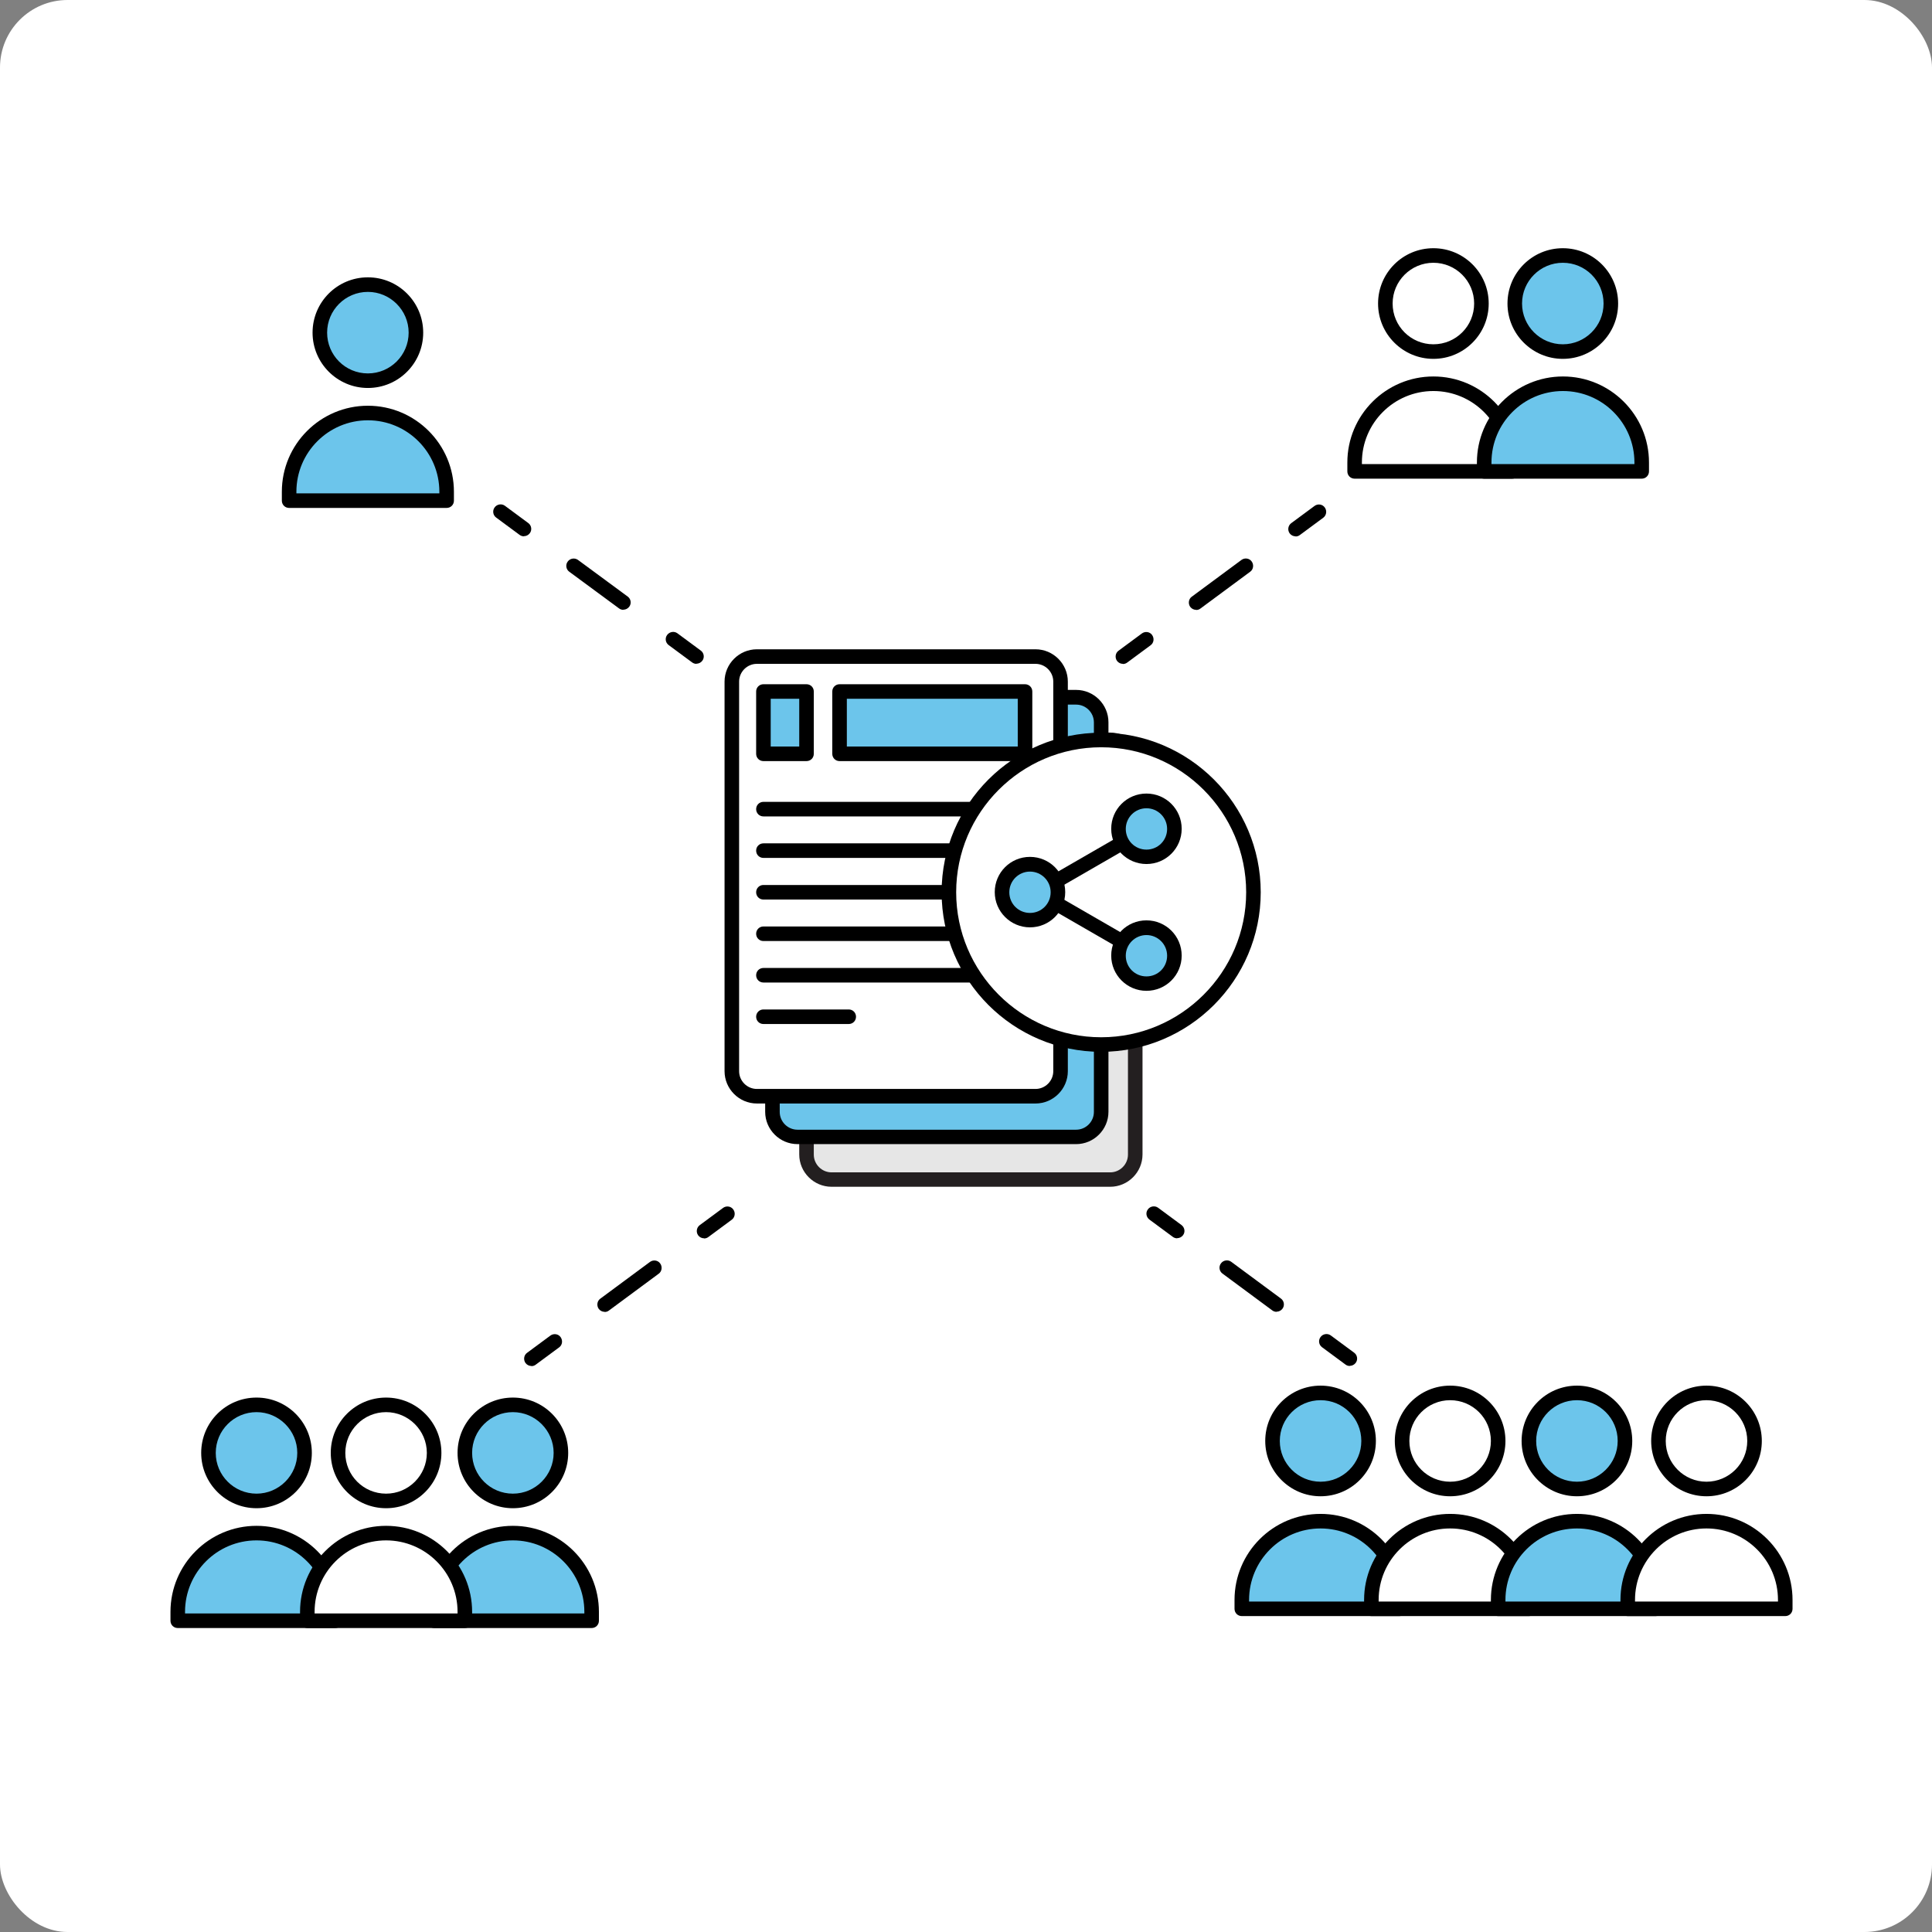 <?xml version="1.0" encoding="UTF-8"?><svg id="Layer_4" xmlns="http://www.w3.org/2000/svg" viewBox="0 0 132.71 132.71"><rect x="0" y="0" width="132.71" height="132.71" fill="#808080" stroke="none"/><defs><style>.cls-1{fill:#e6e6e6;}.cls-2{fill:#fff;}.cls-3{fill:#231f20;}.cls-4{fill:#6cc5eb;}</style></defs><rect class="cls-2" width="132.71" height="132.71" rx="4.64" ry="4.64"/><g><g><g><g><circle class="cls-4" cx="90.71" cy="98.98" r="3.3"/><path d="M90.71,102.78c-2.09,0-3.8-1.7-3.8-3.8s1.7-3.8,3.8-3.8,3.8,1.7,3.8,3.8-1.7,3.8-3.8,3.8Zm0-6.6c-1.54,0-2.8,1.25-2.8,2.8s1.26,2.8,2.8,2.8,2.8-1.25,2.8-2.8-1.25-2.8-2.8-2.8Z"/></g><g><path class="cls-4" d="M90.71,104.49h0c2.99,0,5.41,2.42,5.41,5.41v.61h-10.82v-.61c0-2.99,2.42-5.41,5.41-5.41Z"/><path d="M96.12,111.01h-10.82c-.28,0-.5-.22-.5-.5v-.61c0-3.26,2.65-5.91,5.91-5.91s5.91,2.65,5.91,5.91v.61c0,.28-.22,.5-.5,.5Zm-10.32-1h9.82v-.11c0-2.71-2.2-4.91-4.91-4.91s-4.91,2.2-4.91,4.91v.11Z"/></g></g><g><g><circle class="cls-2" cx="99.61" cy="98.98" r="3.3"/><path d="M99.61,102.78c-2.09,0-3.8-1.7-3.8-3.8s1.7-3.8,3.8-3.8,3.8,1.7,3.8,3.8-1.7,3.8-3.8,3.8Zm0-6.6c-1.54,0-2.8,1.25-2.8,2.8s1.26,2.8,2.8,2.8,2.8-1.25,2.8-2.8-1.25-2.8-2.8-2.8Z"/></g><g><path class="cls-2" d="M99.61,104.49h0c2.99,0,5.41,2.42,5.41,5.41v.61h-10.82v-.61c0-2.99,2.42-5.41,5.41-5.41Z"/><path d="M105.02,111.01h-10.82c-.28,0-.5-.22-.5-.5v-.61c0-3.26,2.65-5.91,5.91-5.91s5.91,2.65,5.91,5.91v.61c0,.28-.22,.5-.5,.5Zm-10.32-1h9.82v-.11c0-2.71-2.2-4.91-4.91-4.91s-4.91,2.2-4.91,4.91v.11Z"/></g></g></g><g><g><g><circle class="cls-4" cx="108.32" cy="98.98" r="3.3"/><path d="M108.32,102.78c-2.09,0-3.8-1.7-3.8-3.8s1.7-3.8,3.8-3.8,3.8,1.7,3.8,3.8-1.7,3.8-3.8,3.8Zm0-6.6c-1.54,0-2.8,1.25-2.8,2.8s1.26,2.8,2.8,2.8,2.8-1.25,2.8-2.8-1.25-2.8-2.8-2.8Z"/></g><g><path class="cls-4" d="M108.32,104.49h0c2.99,0,5.41,2.42,5.41,5.41v.61h-10.82v-.61c0-2.99,2.42-5.41,5.41-5.41Z"/><path d="M113.73,111.01h-10.82c-.28,0-.5-.22-.5-.5v-.61c0-3.26,2.65-5.91,5.91-5.91s5.91,2.65,5.91,5.91v.61c0,.28-.22,.5-.5,.5Zm-10.32-1h9.82v-.11c0-2.71-2.2-4.91-4.91-4.91s-4.91,2.2-4.91,4.91v.11Z"/></g></g><g><g><circle class="cls-2" cx="117.22" cy="98.98" r="3.3"/><path d="M117.22,102.78c-2.09,0-3.8-1.7-3.8-3.8s1.7-3.8,3.8-3.8,3.8,1.7,3.8,3.8-1.7,3.8-3.8,3.8Zm0-6.6c-1.54,0-2.8,1.25-2.8,2.8s1.26,2.8,2.8,2.8,2.8-1.25,2.8-2.8-1.26-2.8-2.8-2.8Z"/></g><g><path class="cls-2" d="M117.22,104.49h0c2.99,0,5.41,2.42,5.41,5.41v.61h-10.82v-.61c0-2.99,2.42-5.41,5.41-5.41Z"/><path d="M122.63,111.01h-10.82c-.28,0-.5-.22-.5-.5v-.61c0-3.26,2.65-5.91,5.91-5.91s5.91,2.65,5.91,5.91v.61c0,.28-.22,.5-.5,.5Zm-10.32-1h9.82v-.11c0-2.71-2.2-4.91-4.91-4.91s-4.91,2.2-4.91,4.91v.11Z"/></g></g></g><g><g><g><circle class="cls-4" cx="35.23" cy="99.8" r="3.3"/><path d="M35.23,103.6c-2.09,0-3.8-1.7-3.8-3.8s1.7-3.8,3.8-3.8,3.8,1.7,3.8,3.8-1.7,3.8-3.8,3.8Zm0-6.6c-1.54,0-2.8,1.25-2.8,2.8s1.25,2.8,2.8,2.8,2.8-1.26,2.8-2.8-1.26-2.8-2.8-2.8Z"/></g><g><path class="cls-4" d="M35.23,105.31h0c2.99,0,5.41,2.42,5.41,5.41v.61h-10.82v-.61c0-2.99,2.42-5.41,5.41-5.41Z"/><path d="M40.64,111.83h-10.82c-.28,0-.5-.22-.5-.5v-.61c0-3.26,2.65-5.91,5.91-5.91s5.91,2.65,5.91,5.91v.61c0,.28-.22,.5-.5,.5Zm-10.32-1h9.82v-.11c0-2.71-2.2-4.91-4.91-4.91s-4.91,2.2-4.91,4.91v.11Z"/></g></g><g><g><circle class="cls-4" cx="17.62" cy="99.8" r="3.3"/><path d="M17.62,103.6c-2.09,0-3.8-1.7-3.8-3.8s1.7-3.8,3.8-3.8,3.8,1.7,3.8,3.8-1.7,3.8-3.8,3.8Zm0-6.6c-1.54,0-2.8,1.25-2.8,2.8s1.26,2.8,2.8,2.8,2.8-1.26,2.8-2.8-1.26-2.8-2.8-2.8Z"/></g><g><path class="cls-4" d="M17.62,105.31h0c2.99,0,5.41,2.42,5.41,5.41v.61H12.21v-.61c0-2.99,2.42-5.41,5.41-5.41Z"/><path d="M23.03,111.83H12.21c-.28,0-.5-.22-.5-.5v-.61c0-3.26,2.65-5.91,5.91-5.91s5.91,2.65,5.91,5.91v.61c0,.28-.22,.5-.5,.5Zm-10.32-1h9.82v-.11c0-2.71-2.2-4.91-4.91-4.91s-4.91,2.2-4.91,4.91v.11Z"/></g></g><g><g><circle class="cls-2" cx="26.52" cy="99.8" r="3.3"/><path d="M26.52,103.6c-2.09,0-3.8-1.7-3.8-3.8s1.7-3.8,3.8-3.8,3.8,1.7,3.8,3.8-1.7,3.8-3.8,3.8Zm0-6.6c-1.54,0-2.8,1.25-2.8,2.8s1.25,2.8,2.8,2.8,2.8-1.26,2.8-2.8-1.26-2.8-2.8-2.8Z"/></g><g><path class="cls-2" d="M26.52,105.31h0c2.99,0,5.41,2.42,5.41,5.41v.61h-10.82v-.61c0-2.99,2.42-5.41,5.41-5.41Z"/><path d="M31.93,111.83h-10.82c-.28,0-.5-.22-.5-.5v-.61c0-3.26,2.65-5.91,5.91-5.91s5.91,2.65,5.91,5.91v.61c0,.28-.22,.5-.5,.5Zm-10.32-1h9.82v-.11c0-2.71-2.2-4.91-4.91-4.91s-4.91,2.2-4.91,4.91v.11Z"/></g></g></g><g><g><g><circle class="cls-2" cx="98.46" cy="20.85" r="3.3"/><path d="M98.46,24.65c-2.09,0-3.8-1.7-3.8-3.8s1.7-3.8,3.8-3.8,3.8,1.7,3.8,3.8-1.7,3.8-3.8,3.8Zm0-6.6c-1.54,0-2.8,1.25-2.8,2.8s1.25,2.8,2.8,2.8,2.8-1.25,2.8-2.8-1.26-2.8-2.8-2.8Z"/></g><g><path class="cls-2" d="M98.46,26.36h0c2.99,0,5.41,2.42,5.41,5.41v.61h-10.82v-.61c0-2.99,2.42-5.41,5.41-5.41Z"/><path d="M103.87,32.88h-10.82c-.28,0-.5-.22-.5-.5v-.61c0-3.26,2.65-5.91,5.91-5.91s5.91,2.65,5.91,5.91v.61c0,.28-.22,.5-.5,.5Zm-10.32-1h9.82v-.11c0-2.71-2.2-4.91-4.91-4.91s-4.91,2.2-4.91,4.91v.11Z"/></g></g><g><g><circle class="cls-4" cx="107.35" cy="20.85" r="3.3"/><path d="M107.35,24.65c-2.09,0-3.8-1.7-3.8-3.8s1.7-3.8,3.8-3.8,3.8,1.7,3.8,3.8-1.7,3.8-3.8,3.8Zm0-6.6c-1.54,0-2.8,1.25-2.8,2.8s1.26,2.8,2.8,2.8,2.8-1.25,2.8-2.8-1.25-2.8-2.8-2.8Z"/></g><g><path class="cls-4" d="M107.35,26.36h0c2.99,0,5.41,2.42,5.41,5.41v.61h-10.82v-.61c0-2.99,2.42-5.41,5.41-5.41Z"/><path d="M112.77,32.88h-10.82c-.28,0-.5-.22-.5-.5v-.61c0-3.26,2.65-5.91,5.91-5.91s5.91,2.65,5.91,5.91v.61c0,.28-.22,.5-.5,.5Zm-10.32-1h9.82v-.11c0-2.71-2.2-4.91-4.91-4.91s-4.91,2.2-4.91,4.91v.11Z"/></g></g></g><g><g><circle class="cls-4" cx="25.27" cy="22.85" r="3.3"/><path d="M25.27,26.65c-2.09,0-3.8-1.7-3.8-3.8s1.7-3.8,3.8-3.8,3.8,1.7,3.8,3.8-1.7,3.8-3.8,3.8Zm0-6.6c-1.54,0-2.8,1.25-2.8,2.8s1.25,2.8,2.8,2.8,2.8-1.26,2.8-2.8-1.26-2.8-2.8-2.8Z"/></g><g><path class="cls-4" d="M25.27,28.37h0c2.99,0,5.41,2.42,5.41,5.41v.61h-10.82v-.61c0-2.99,2.42-5.41,5.41-5.41Z"/><path d="M30.68,34.89h-10.82c-.28,0-.5-.22-.5-.5v-.61c0-3.26,2.65-5.91,5.91-5.91s5.91,2.65,5.91,5.91v.61c0,.28-.22,.5-.5,.5Zm-10.32-1h9.82v-.11c0-2.71-2.2-4.91-4.91-4.91s-4.91,2.2-4.91,4.91v.11Z"/></g></g><g><rect class="cls-1" x="55.4" y="50.83" width="22.57" height="30.19" rx="1.72" ry="1.72"/><path class="cls-3" d="M76.26,81.52h-19.14c-1.22,0-2.22-1-2.22-2.22v-26.76c0-1.22,1-2.22,2.22-2.22h19.14c1.22,0,2.22,1,2.22,2.22v26.76c0,1.22-1,2.22-2.22,2.22Zm-19.14-30.19c-.67,0-1.22,.55-1.22,1.22v26.76c0,.67,.55,1.22,1.22,1.22h19.14c.67,0,1.22-.55,1.22-1.22v-26.76c0-.67-.55-1.22-1.22-1.22h-19.14Z"/></g><g><rect class="cls-4" x="53.06" y="47.89" width="22.57" height="30.19" rx="1.72" ry="1.72"/><path d="M73.92,78.59h-19.14c-1.22,0-2.22-1-2.22-2.22v-26.76c0-1.22,1-2.22,2.22-2.22h19.14c1.22,0,2.22,1,2.22,2.22v26.76c0,1.22-1,2.22-2.22,2.22Zm-19.14-30.19c-.67,0-1.22,.55-1.22,1.22v26.76c0,.67,.55,1.22,1.22,1.22h19.14c.67,0,1.22-.55,1.22-1.22v-26.76c0-.67-.55-1.22-1.22-1.22h-19.14Z"/></g><g><rect class="cls-2" x="50.27" y="45.1" width="22.57" height="30.19" rx="1.72" ry="1.72"/><path d="M71.13,75.8h-19.14c-1.22,0-2.22-1-2.22-2.22v-26.76c0-1.22,1-2.22,2.22-2.22h19.14c1.22,0,2.22,1,2.22,2.22v26.76c0,1.22-1,2.22-2.22,2.22Zm-19.14-30.2c-.67,0-1.22,.55-1.22,1.22v26.76c0,.67,.55,1.22,1.22,1.22h19.14c.67,0,1.22-.55,1.22-1.22v-26.76c0-.67-.55-1.22-1.22-1.22h-19.14Z"/></g><g><rect class="cls-4" x="52.44" y="47.5" width="2.96" height="4.28"/><path d="M55.4,52.28h-2.96c-.28,0-.5-.22-.5-.5v-4.28c0-.28,.22-.5,.5-.5h2.96c.28,0,.5,.22,.5,.5v4.28c0,.28-.22,.5-.5,.5Zm-2.46-1h1.96v-3.28h-1.96v3.28Z"/></g><g><rect class="cls-4" x="57.67" y="47.5" width="12.74" height="4.28"/><path d="M70.41,52.28h-12.74c-.28,0-.5-.22-.5-.5v-4.28c0-.28,.22-.5,.5-.5h12.74c.28,0,.5,.22,.5,.5v4.28c0,.28-.22,.5-.5,.5Zm-12.24-1h11.74v-3.28h-11.74v3.28Z"/></g><path d="M70.41,56.08h-17.97c-.28,0-.5-.22-.5-.5s.22-.5,.5-.5h17.97c.28,0,.5,.22,.5,.5s-.22,.5-.5,.5Z"/><path d="M70.41,58.93h-17.97c-.28,0-.5-.22-.5-.5s.22-.5,.5-.5h17.97c.28,0,.5,.22,.5,.5s-.22,.5-.5,.5Z"/><path d="M70.41,61.79h-17.97c-.28,0-.5-.22-.5-.5s.22-.5,.5-.5h17.97c.28,0,.5,.22,.5,.5s-.22,.5-.5,.5Z"/><path d="M70.41,64.64h-17.97c-.28,0-.5-.22-.5-.5s.22-.5,.5-.5h17.97c.28,0,.5,.22,.5,.5s-.22,.5-.5,.5Z"/><path d="M70.41,67.49h-17.97c-.28,0-.5-.22-.5-.5s.22-.5,.5-.5h17.97c.28,0,.5,.22,.5,.5s-.22,.5-.5,.5Z"/><path d="M58.3,70.34h-5.86c-.28,0-.5-.22-.5-.5s.22-.5,.5-.5h5.86c.28,0,.5,.22,.5,.5s-.22,.5-.5,.5Z"/><g><circle class="cls-2" cx="75.64" cy="61.29" r="10.46"/><path d="M75.64,72.25c-6.04,0-10.96-4.92-10.96-10.96s4.92-10.96,10.96-10.96,10.96,4.92,10.96,10.96-4.92,10.96-10.96,10.96Zm0-20.92c-5.49,0-9.96,4.47-9.96,9.96s4.47,9.96,9.96,9.96,9.96-4.47,9.96-9.96-4.47-9.96-9.96-9.96Z"/></g><g><path d="M78.75,66.14c-.08,0-.17-.02-.25-.07l-7.54-4.35c-.15-.09-.25-.25-.25-.43s.1-.34,.25-.43l7.54-4.35c.24-.14,.54-.06,.68,.18,.14,.24,.06,.54-.18,.68l-6.79,3.92,6.79,3.92c.24,.14,.32,.44,.18,.68-.09,.16-.26,.25-.43,.25Z"/><g><circle class="cls-4" cx="78.75" cy="56.93" r="1.92"/><path d="M78.75,59.35c-1.33,0-2.42-1.08-2.42-2.42s1.08-2.42,2.42-2.42,2.42,1.08,2.42,2.42-1.08,2.42-2.42,2.42Zm0-3.83c-.78,0-1.42,.63-1.42,1.42s.63,1.42,1.42,1.42,1.42-.63,1.42-1.42-.64-1.42-1.42-1.42Z"/></g><g><circle class="cls-4" cx="70.75" cy="61.29" r="1.92"/><path d="M70.75,63.7c-1.33,0-2.42-1.08-2.42-2.42s1.08-2.42,2.42-2.42,2.42,1.08,2.42,2.42-1.08,2.42-2.42,2.42Zm0-3.83c-.78,0-1.42,.63-1.42,1.42s.63,1.42,1.42,1.42,1.42-.63,1.42-1.42-.64-1.42-1.42-1.42Z"/></g><g><circle class="cls-4" cx="78.75" cy="65.64" r="1.92"/><path d="M78.75,68.06c-1.33,0-2.42-1.08-2.42-2.42s1.08-2.42,2.42-2.42,2.42,1.08,2.42,2.42-1.08,2.42-2.42,2.42Zm0-3.83c-.78,0-1.42,.63-1.42,1.42s.63,1.42,1.42,1.42,1.42-.63,1.42-1.42-.64-1.42-1.42-1.42Z"/></g></g><g><path d="M47.84,45.6c-.1,0-.21-.03-.3-.1l-1.61-1.19c-.22-.16-.27-.48-.1-.7s.48-.27,.7-.11l1.61,1.19c.22,.16,.27,.48,.1,.7-.1,.13-.25,.2-.4,.2Z"/><path d="M42.82,41.89c-.1,0-.21-.03-.3-.1l-3.42-2.52c-.22-.16-.27-.48-.1-.7,.16-.22,.48-.27,.7-.11l3.42,2.52c.22,.16,.27,.48,.1,.7-.1,.13-.25,.2-.4,.2Z"/><path d="M35.99,36.84c-.1,0-.21-.03-.3-.1l-1.61-1.19c-.22-.16-.27-.48-.1-.7,.16-.22,.48-.27,.7-.11l1.61,1.19c.22,.16,.27,.48,.1,.7-.1,.13-.25,.2-.4,.2Z"/></g><g><path d="M77.13,45.6c-.15,0-.3-.07-.4-.2-.16-.22-.12-.54,.1-.7l1.61-1.19c.22-.16,.54-.12,.7,.11s.12,.54-.1,.7l-1.61,1.19c-.09,.07-.19,.1-.3,.1Z"/><path d="M82.16,41.89c-.15,0-.3-.07-.4-.2-.16-.22-.12-.54,.1-.7l3.42-2.53c.22-.16,.54-.12,.7,.11,.16,.22,.12,.54-.1,.7l-3.42,2.53c-.09,.07-.19,.1-.3,.1Z"/><path d="M88.99,36.84c-.15,0-.3-.07-.4-.2-.16-.22-.12-.53,.1-.7l1.61-1.19c.22-.16,.54-.12,.7,.11,.16,.22,.12,.53-.1,.7l-1.61,1.19c-.09,.07-.19,.1-.3,.1Z"/></g><g><path d="M48.36,85.06c-.15,0-.3-.07-.4-.2-.16-.22-.12-.53,.1-.7l1.61-1.19c.22-.16,.54-.12,.7,.11,.16,.22,.12,.53-.1,.7l-1.61,1.19c-.09,.07-.19,.1-.3,.1Z"/><path d="M41.53,90.11c-.15,0-.3-.07-.4-.2-.16-.22-.12-.54,.1-.7l3.42-2.53c.22-.16,.54-.12,.7,.11,.16,.22,.12,.54-.1,.7l-3.42,2.53c-.09,.07-.19,.1-.3,.1Z"/><path d="M36.5,93.83c-.15,0-.3-.07-.4-.2-.16-.22-.12-.54,.1-.7l1.61-1.19c.22-.16,.54-.12,.7,.11s.12,.54-.1,.7l-1.61,1.19c-.09,.07-.19,.1-.3,.1Z"/></g><g><path d="M80.86,85.06c-.1,0-.21-.03-.3-.1l-1.61-1.19c-.22-.17-.27-.48-.1-.7,.16-.22,.48-.27,.7-.11l1.61,1.19c.22,.17,.27,.48,.1,.7-.1,.13-.25,.2-.4,.2Z"/><path d="M87.69,90.11c-.1,0-.21-.03-.3-.1l-3.42-2.53c-.22-.16-.27-.48-.1-.7,.16-.22,.48-.27,.7-.11l3.42,2.53c.22,.16,.27,.48,.1,.7-.1,.13-.25,.2-.4,.2Z"/><path d="M92.72,93.83c-.1,0-.21-.03-.3-.1l-1.61-1.19c-.22-.16-.27-.48-.1-.7,.16-.22,.48-.27,.7-.11l1.61,1.19c.22,.16,.27,.48,.1,.7-.1,.13-.25,.2-.4,.2Z"/></g></g></svg>